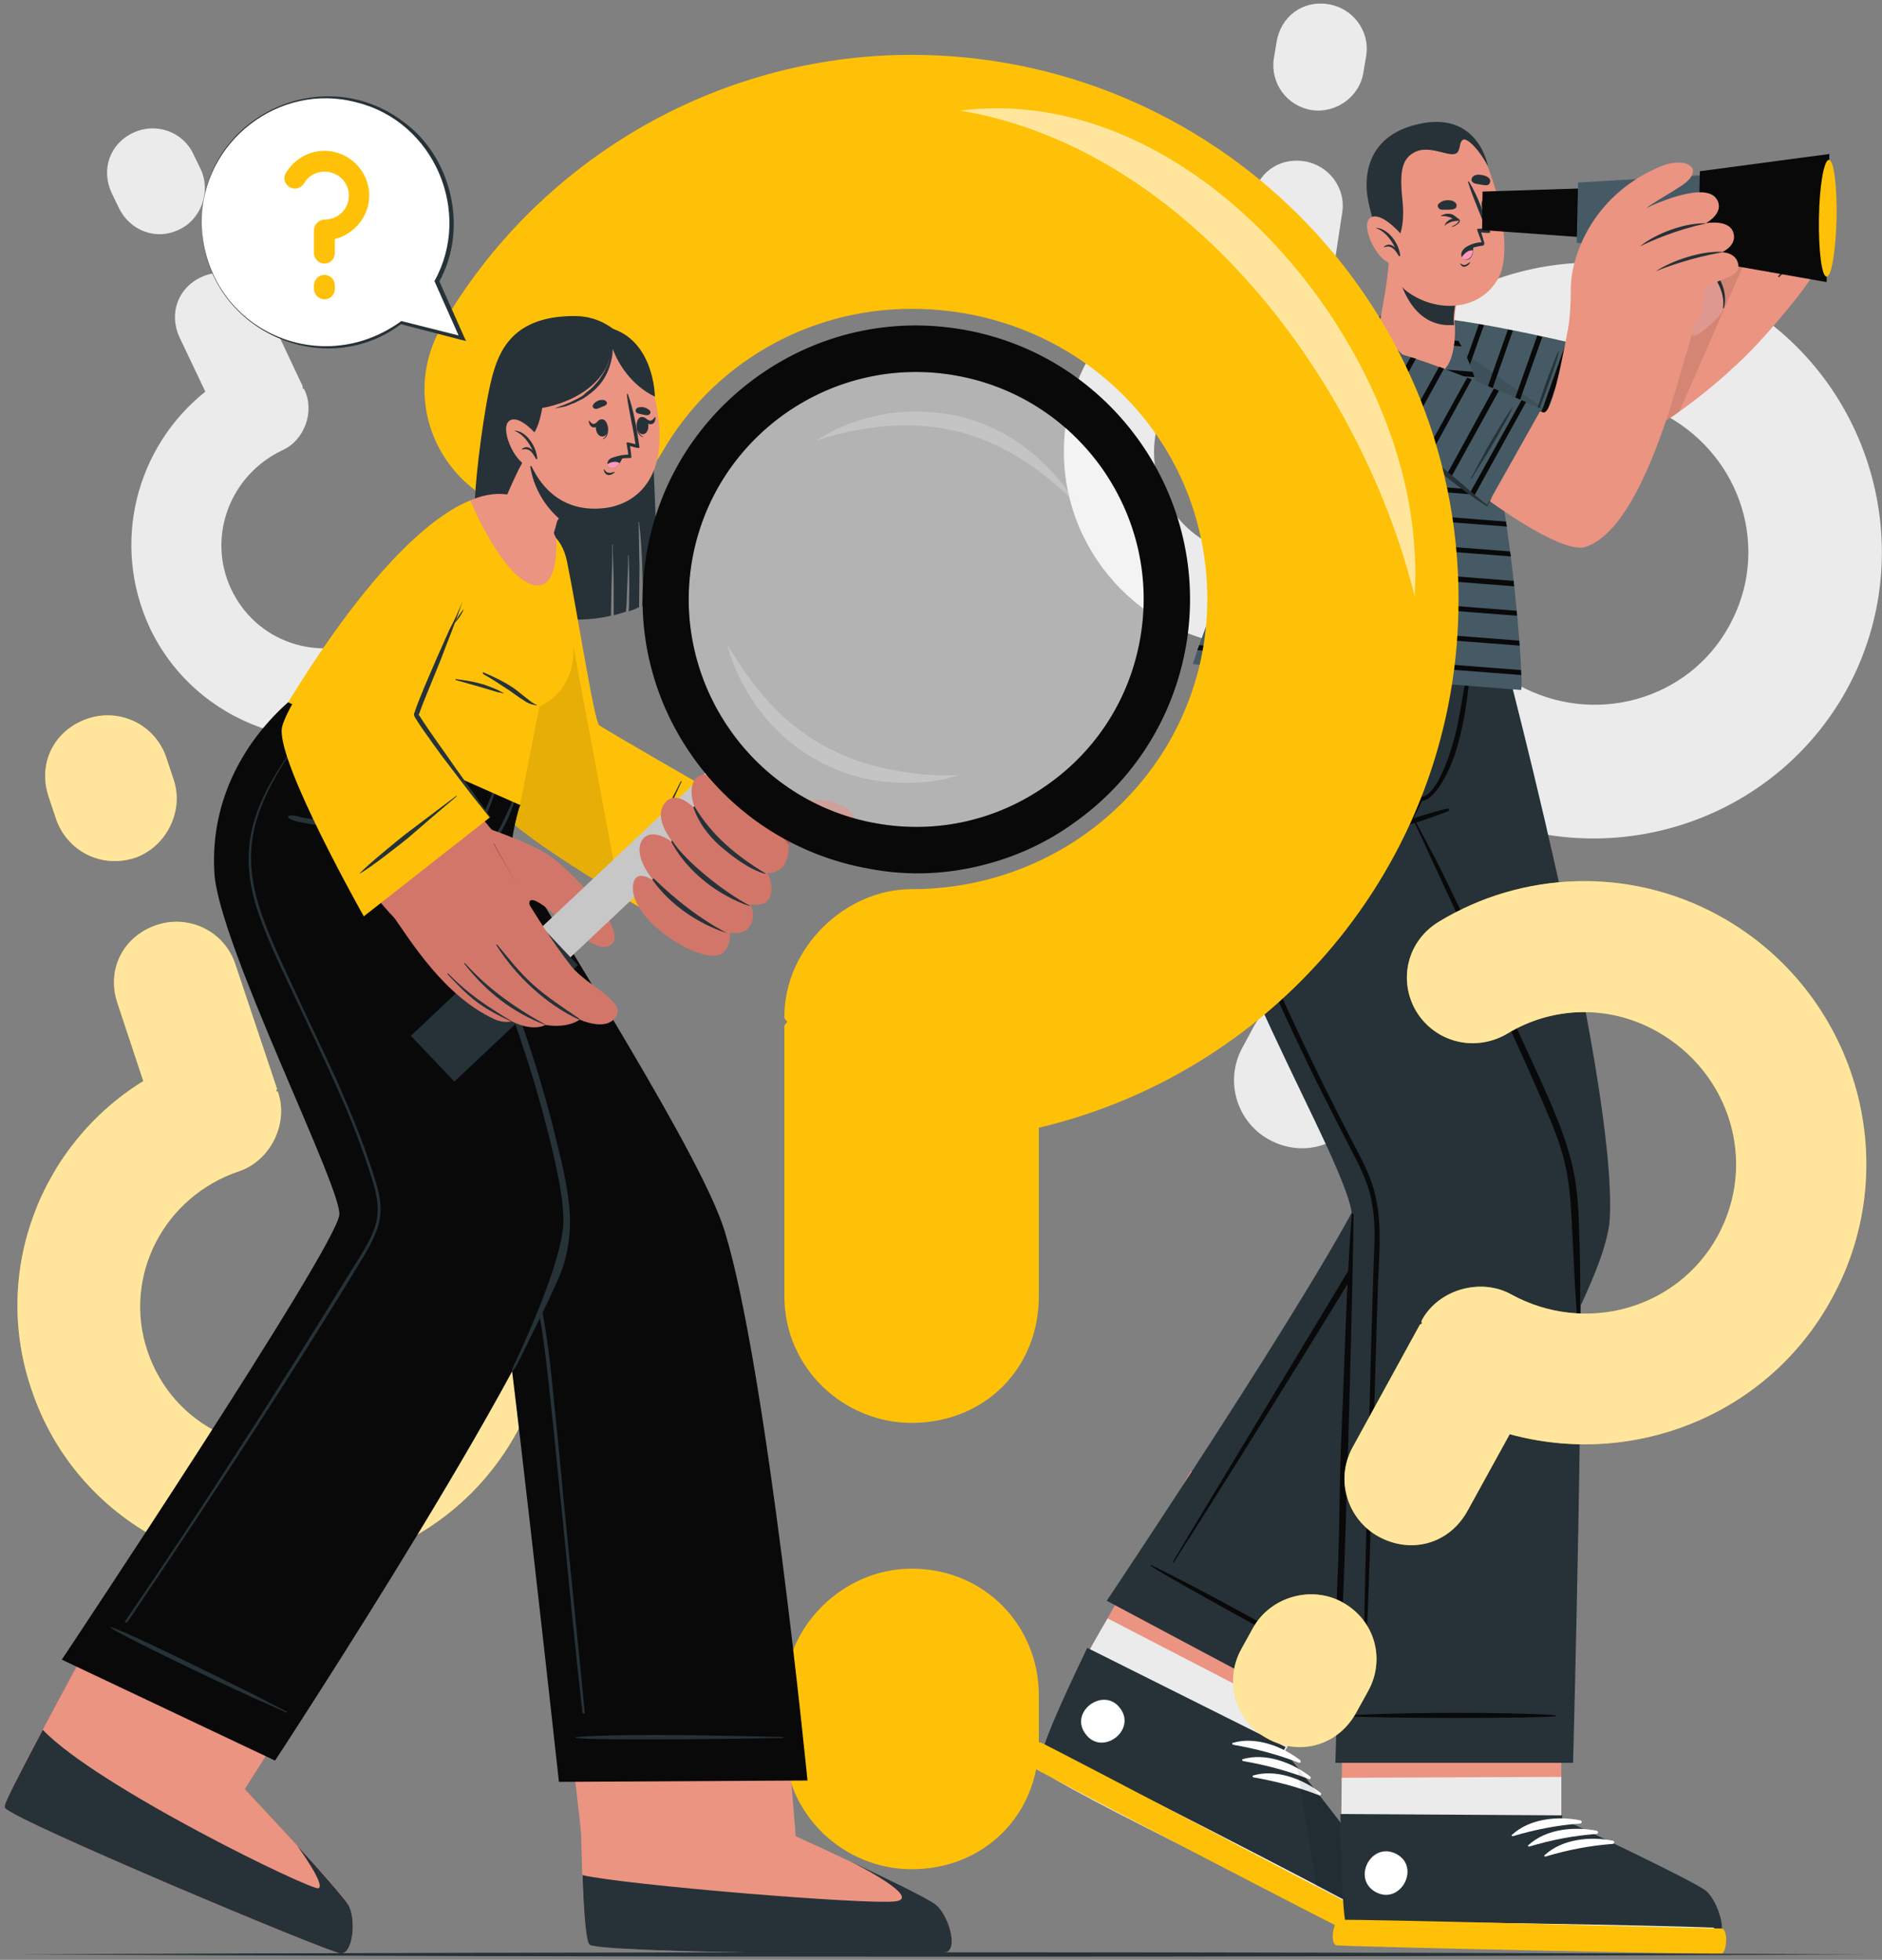 <?xml version="1.0" encoding="UTF-8"?>
<svg xmlns="http://www.w3.org/2000/svg" width="289" height="301" viewBox="0 0 289 301" fill="none">
  <rect x="0" y="0" width="289" height="301" fill="#808080" stroke="none"/>
  <g clip-path="url(#clip0_1048_43777)">
    <path d="M232.874 127.175L226.269 139.203C223.419 144.348 217.439 146.086 212.225 143.305C207.428 140.663 205.342 134.475 208.123 129.261L218.691 110.072C218.76 109.863 218.969 110.003 219.108 109.794C219.039 109.516 219.039 109.516 219.108 109.307C221.75 104.51 228.355 102.563 233.152 105.205C244.763 111.602 259.293 107.569 265.551 96.097C271.947 84.487 267.497 70.234 255.887 63.838C248.309 59.666 239.409 60.084 232.596 64.255C227.59 67.245 221.194 65.715 218.204 60.709C215.354 55.773 216.814 49.655 221.889 46.596C234.821 38.809 251.646 37.975 265.898 45.761C287.312 57.511 295.307 84.556 283.558 105.97C273.477 124.186 252.271 132.529 232.874 127.175ZM210.696 167.569L208.888 170.906C206.037 176.051 200.058 177.859 194.844 175.008C190.047 172.366 187.961 166.179 190.742 160.964L192.55 157.627C195.261 152.621 201.796 150.883 206.594 153.525C211.738 156.445 213.407 162.633 210.696 167.569Z" fill="#EBEBEB"></path>
    <path d="M190.95 39.783L192.341 30.605C192.967 26.642 196.373 24.14 200.267 24.765C203.952 25.321 206.733 28.798 206.107 32.691L203.882 47.291C203.882 47.43 203.743 47.43 203.674 47.569C203.813 47.708 203.813 47.708 203.743 47.847C203.187 51.532 199.433 54.244 195.817 53.688C186.918 52.367 178.714 58.276 177.393 67.036C176.072 75.866 182.19 83.861 191.02 85.252C196.791 86.156 202.353 83.792 205.69 79.551C208.193 76.492 212.573 76.005 215.632 78.438C218.552 80.872 219.108 85.182 216.605 88.241C210.209 96.167 199.78 100.686 188.934 99.018C172.596 96.515 161.263 81.289 163.697 64.951C165.922 51.115 177.393 40.895 190.95 39.783ZM195.609 8.983L196.026 6.48C196.652 2.517 200.058 0.014 203.952 0.64C207.636 1.196 210.417 4.672 209.792 8.566L209.375 11.069C208.818 14.893 205.064 17.465 201.449 16.909C197.555 16.283 195.052 12.737 195.609 8.983Z" fill="#EBEBEB"></path>
    <path d="M31.53 60.153L27.567 51.81C25.898 48.194 27.289 44.231 30.904 42.563C34.241 40.964 38.482 42.285 40.151 45.9L46.478 59.318C46.547 59.457 46.408 59.527 46.478 59.666C46.686 59.736 46.686 59.736 46.756 59.875C48.355 63.212 46.756 67.592 43.419 69.121C35.284 72.945 31.738 82.47 35.493 90.466C39.317 98.6 48.842 101.798 56.976 97.974C62.26 95.471 65.528 90.466 66.014 85.112C66.362 81.149 69.769 78.299 73.662 78.716C77.486 79.133 80.267 82.401 79.919 86.294C79.015 96.445 72.828 105.97 62.886 110.628C47.938 117.65 30 111.254 22.978 96.375C16.999 83.444 20.892 68.635 31.53 60.153ZM18.251 31.926L17.138 29.631C15.47 26.016 16.86 22.053 20.475 20.384C23.813 18.785 28.054 20.106 29.722 23.722L30.835 26.016C32.434 29.492 30.835 33.733 27.497 35.263C23.952 37.001 19.919 35.402 18.251 31.926Z" fill="#EBEBEB"></path>
    <path d="M182.886 225.899L166.13 255.517C163.419 261.496 161.194 266.78 160.29 269.631C160.29 269.631 160.29 269.631 160.29 269.7C159.942 270.743 159.803 271.508 159.873 271.716V271.786C161.124 273.802 208.193 296.676 210.139 296.954C212.086 297.232 212.92 291.74 211.808 289.445C210.696 287.081 196.582 270.256 196.582 270.256L213.059 240.5L182.886 225.899Z" fill="#EB9481"></path>
    <path d="M209.375 296.745C207.497 296.467 161.124 273.802 159.873 271.786V271.716C159.734 271.438 159.942 270.743 160.29 269.7C160.29 269.7 160.29 269.7 160.29 269.63C161.194 266.78 163.488 261.496 166.13 255.517C166.13 255.517 168.981 250.372 170.093 248.564L200.058 264.068L196.582 270.256C196.582 270.256 209.931 286.942 211.043 289.236C212.156 291.6 211.252 297.023 209.375 296.745Z" fill="#EBEBEB"></path>
    <path d="M210.209 296.119C208.262 295.841 161.333 271.646 160.151 269.561C159.664 268.796 162.793 261.774 166.825 253.361C166.895 253.292 166.895 253.153 166.964 253.083L197.416 268.309L197.138 268.796C197.138 268.796 210.974 286.108 212.016 288.472C213.129 290.974 212.156 296.467 210.209 296.119Z" fill="#263238"></path>
    <path d="M210.626 294.034C202.839 289.793 170.927 273.246 162.862 269.631C162.793 269.631 162.793 269.631 162.862 269.7C170.51 274.08 202.561 290.349 210.556 294.173C210.765 294.242 210.835 294.103 210.626 294.034Z" fill="white"></path>
    <path d="M199.641 270.326C196.86 268.171 192.758 266.641 189.282 267.684C189.143 267.753 189.212 267.892 189.351 267.962C192.897 268.588 196.095 269.422 199.502 270.743C199.641 270.812 199.85 270.465 199.641 270.326Z" fill="white"></path>
    <path d="M201.171 272.829C198.39 270.673 194.288 269.144 190.811 270.187C190.672 270.256 190.742 270.395 190.881 270.465C194.427 271.09 197.625 271.925 201.032 273.246C201.24 273.315 201.379 272.968 201.171 272.829Z" fill="white"></path>
    <path d="M202.77 275.332C199.989 273.177 195.887 271.647 192.41 272.69C192.271 272.759 192.341 272.898 192.48 272.968C196.026 273.594 199.224 274.428 202.631 275.749C202.77 275.819 202.978 275.471 202.77 275.332Z" fill="white"></path>
    <path d="M172.04 262.4C169.537 258.924 164.114 262.887 166.686 266.293C169.189 269.77 174.543 265.807 172.04 262.4Z" fill="white"></path>
    <path opacity="0.1" d="M199.224 271.507L202.631 292.574C206.872 294.659 209.792 296.05 210.278 296.119C212.225 296.397 213.198 290.974 212.086 288.541C211.252 286.803 203.117 276.374 199.224 271.507Z" fill="#090909"></path>
    <path d="M211.808 294.798C212.503 295.563 210.835 298.274 210.139 298.205C209.444 298.135 158.343 271.507 157.579 270.881C156.814 270.256 158.76 267.266 159.803 267.614C160.916 268.031 211.808 294.798 211.808 294.798Z" fill="#FFC107"></path>
    <path d="M169.954 245.853L203.743 263.86C203.743 263.86 246.362 203.164 247.196 187.174C248.378 165.134 229.537 95.192 229.537 95.192L199.502 94.984C199.502 94.984 211.669 166.942 210.696 179.178C210.209 185.644 169.954 245.853 169.954 245.853Z" fill="#263238"></path>
    <path d="M206.663 256.837C204.925 255.586 188.934 246.339 176.767 240.36C176.698 240.29 176.628 240.429 176.698 240.499C180.383 242.932 204.299 256.003 206.594 256.976C206.663 257.046 206.733 256.907 206.663 256.837Z" fill="#090909"></path>
    <path d="M214.937 163.813C213.546 153.315 212.016 142.747 210.278 132.319C208.54 121.82 206.663 111.253 204.438 100.824C204.16 99.572 203.882 98.251 203.604 97C203.534 96.791 203.256 96.861 203.326 97.069C205.203 107.429 207.08 117.788 208.749 128.147C210.417 138.506 212.016 148.935 213.477 159.364C213.824 161.936 214.172 164.509 214.519 167.081C214.867 169.723 215.284 172.434 215.284 175.146C215.284 177.718 214.937 180.221 213.963 182.655C213.059 185.018 211.808 187.243 210.487 189.399C205.064 198.576 180.73 238.692 180.105 239.874C180.035 239.943 180.174 240.013 180.244 239.943C186.084 230.905 204.16 201.983 209.653 192.666C212.156 188.425 215.006 184.184 215.771 179.248C216.675 174.242 215.632 168.889 214.937 163.813Z" fill="#090909"></path>
    <path d="M206.315 245.854C206.315 245.854 205.968 280.06 205.968 280.129C206.176 286.665 206.455 292.435 206.872 295.355C206.872 295.355 206.872 295.355 206.872 295.425C207.011 296.537 207.219 297.233 207.428 297.441C207.428 297.441 207.428 297.441 207.497 297.511C209.514 298.762 261.866 298.832 263.674 298.275C265.481 297.65 263.882 292.435 261.866 290.767C259.85 289.168 239.757 280.129 239.757 280.129V245.923L206.315 245.854Z" fill="#EB9481"></path>
    <path d="M206.037 273.038L205.968 280.06C206.176 286.596 206.455 292.366 206.872 295.286C206.872 295.286 206.872 295.286 206.872 295.356C207.08 296.468 207.289 297.163 207.428 297.372C207.428 297.372 207.428 297.372 207.497 297.441C209.514 298.693 261.866 298.762 263.674 298.206C265.481 297.58 263.882 292.366 261.866 290.697C259.85 289.098 239.757 280.06 239.757 280.06V272.899L206.037 273.038Z" fill="#EBEBEB"></path>
    <path d="M263.604 298.067C261.727 298.623 208.957 297.719 207.011 296.398C206.246 295.912 205.968 288.194 205.829 278.878C205.829 278.808 205.829 278.669 205.829 278.6L239.896 278.808V279.365C239.896 279.365 259.919 288.751 262.005 290.419C263.952 292.157 265.481 297.511 263.604 298.067Z" fill="#263238"></path>
    <path d="M263.048 296.05C254.149 295.702 218.274 295.007 209.444 295.285C209.375 295.285 209.375 295.355 209.444 295.355C218.274 295.911 254.149 296.328 263.048 296.189C263.256 296.189 263.256 296.05 263.048 296.05Z" fill="white"></path>
    <path d="M242.677 279.573C239.201 278.877 234.89 279.295 232.179 281.798C232.04 281.867 232.179 282.006 232.318 282.006C235.794 280.963 239.062 280.338 242.677 280.059C242.955 279.99 242.955 279.642 242.677 279.573Z" fill="white"></path>
    <path d="M245.18 281.172C241.704 280.477 237.393 280.894 234.682 283.397C234.543 283.466 234.682 283.605 234.821 283.605C238.297 282.562 241.565 281.937 245.18 281.659C245.458 281.589 245.458 281.241 245.18 281.172Z" fill="white"></path>
    <path d="M247.683 282.701C244.207 282.006 239.896 282.423 237.185 284.926C237.046 284.996 237.185 285.135 237.324 285.135C240.8 284.092 244.068 283.466 247.683 283.188C247.961 283.119 247.961 282.771 247.683 282.701Z" fill="white"></path>
    <path d="M264.438 296.19C265.412 296.537 265.134 299.735 264.438 300.014C263.743 300.222 206.176 298.971 205.203 298.762C204.23 298.554 204.647 295.008 205.759 294.869C206.941 294.66 264.438 296.19 264.438 296.19Z" fill="#FFC107"></path>
    <path d="M214.38 284.718C210.556 282.771 207.497 288.611 211.321 290.627C215.145 292.574 218.204 286.665 214.38 284.718Z" fill="white"></path>
    <path d="M229.189 95.123C228.981 95.748 218.204 125.297 217.161 125.783C215.979 126.339 241.008 168.263 242.468 187.73C243.442 200.175 241.565 270.743 241.565 270.743H205.064C205.064 270.743 206.802 207.336 207.636 187.243C207.984 179.456 182.538 140.662 182.26 116.536C182.19 108.889 187.613 94.984 187.613 94.984L229.189 95.123Z" fill="#263238"></path>
    <path d="M207.845 186.688C207.845 186.34 207.567 186.27 207.567 186.618C206.733 197.464 206.524 208.31 206.037 219.225C205.551 230.071 205.829 232.713 205.342 243.559C205.064 249.677 205.342 255.865 205.203 262.053C205.203 262.122 205.342 262.192 205.342 262.053C206.455 251.137 207.845 192.875 207.845 186.688Z" fill="#090909"></path>
    <path d="M242.468 188.217C242.399 185.505 242.19 182.863 241.704 180.221C241.217 177.649 240.383 175.146 239.479 172.713C237.463 167.637 235.099 162.701 232.804 157.695C230.51 152.69 228.146 147.614 225.713 142.678C224.322 139.897 223.001 137.116 221.611 134.266C220.22 131.415 218.691 128.704 217.231 125.853C217.161 125.714 217.022 125.853 217.022 125.923C219.386 130.928 221.681 136.004 224.044 141.009C226.408 146.015 228.703 151.091 230.997 156.096C233.291 161.033 235.516 166.038 237.671 171.044C238.714 173.478 239.618 175.911 240.244 178.414C240.869 180.986 241.147 183.698 241.287 186.34C241.634 192.597 241.843 198.854 242.399 205.042C242.399 205.111 242.538 205.111 242.538 205.042C242.747 199.48 242.677 193.848 242.468 188.217Z" fill="#090909"></path>
    <path d="M238.923 263.443C236.767 263.165 220.638 262.748 207.08 263.443C207.011 263.443 207.011 263.582 207.08 263.582C211.46 263.93 236.42 263.93 238.923 263.582C238.992 263.582 238.992 263.443 238.923 263.443Z" fill="#090909"></path>
    <path d="M222.237 124.185C218.343 125.089 214.519 126.549 210.835 128.148C210.696 128.217 210.765 128.426 210.904 128.356C214.728 127.175 218.621 126.062 222.376 124.602C222.654 124.533 222.515 124.115 222.237 124.185Z" fill="#090909"></path>
    <path d="M225.921 99.156C225.921 99.017 225.713 98.948 225.713 99.087C225.296 103.467 224.601 107.221 223.836 111.253C223.488 113.131 220.846 123.42 217.648 122.308C217.092 122.099 216.883 121.543 216.883 120.709C216.883 119.735 217.37 118.553 217.648 117.58C218.204 115.425 218.76 113.27 219.178 111.045C219.942 106.943 220.359 102.841 220.29 98.669C220.29 98.53 220.081 98.53 220.081 98.669C219.525 104.37 218.76 110.071 217.3 115.633C216.605 118.275 214.798 122.238 217.648 123.003C220.499 123.698 223.071 117.093 223.627 115.216C225.157 110.071 225.782 104.44 225.921 99.156Z" fill="#090909"></path>
    <path d="M217.718 122.656C217.37 123.351 217.022 124.046 216.744 124.741C216.536 125.298 216.258 125.923 216.258 126.48C216.258 126.619 216.397 126.619 216.466 126.549C216.883 126.132 217.161 125.437 217.439 124.88C217.787 124.255 218.065 123.629 218.413 122.934C218.552 122.517 217.926 122.239 217.718 122.656Z" fill="#090909"></path>
    <path d="M211.599 197.464C211.808 192.25 212.364 186.827 210.696 181.821C209.861 179.318 208.54 177.024 207.358 174.729C206.107 172.296 204.855 169.863 203.604 167.36C198.737 157.487 194.149 147.476 190.047 137.325C188.1 132.389 186.292 127.383 185.597 122.099C184.832 116.606 185.388 110.975 186.64 105.552C186.918 104.231 187.266 102.841 187.613 101.52C187.613 101.45 187.474 101.381 187.474 101.45C185.806 106.595 184.693 111.879 184.624 117.302C184.554 122.516 185.667 127.522 187.405 132.458C189.143 137.533 191.368 142.539 193.523 147.476C195.748 152.551 198.042 157.626 200.475 162.632C202.839 167.638 205.412 172.505 207.915 177.441C209.166 179.805 210.278 182.238 210.696 184.88C211.182 187.591 211.113 190.303 210.974 193.084C210.557 204.556 209.583 242.794 209.375 254.266C209.375 255.726 209.305 257.186 209.305 258.646C209.305 258.785 209.514 258.785 209.514 258.646C210.278 247.035 211.182 208.866 211.599 197.464Z" fill="#090909"></path>
    <path d="M203.395 102.562C203.395 102.493 203.256 102.493 203.256 102.562C202.839 105.691 202.561 109.028 201.032 111.879C199.641 114.521 197.208 116.189 194.496 117.371C192.967 118.067 191.368 118.623 189.769 119.109C189.629 119.179 189.699 119.318 189.838 119.318C192.828 118.692 195.956 117.997 198.529 116.259C201.31 114.451 202.77 111.531 203.256 108.263C203.534 106.386 203.534 104.509 203.395 102.562Z" fill="#090909"></path>
    <path d="M216.188 54.729C221.68 59.318 238.714 69.538 246.64 68.982C252.063 68.634 266.315 57.302 269.096 53.269C270.209 51.67 258.668 40.129 256.791 41.172C254.774 42.284 245.597 53.408 243.998 53.687C242.468 54.034 227.938 50.349 219.734 49.306C214.937 48.681 213.685 52.644 216.188 54.729Z" fill="#EB9481"></path>
    <path d="M265.898 56.606C268.888 54.451 277.022 44.787 278.204 42.493C279.386 40.198 282.306 33.454 280.638 32.342C278.969 31.23 277.996 33.176 277.996 33.176C277.996 33.176 278.9 29.839 277.022 29.213C275.493 28.657 273.963 31.299 273.963 31.299C273.963 31.299 274.728 27.614 272.781 27.197C271.043 26.849 270 30.048 270 30.048C270 30.048 270.348 26.849 268.61 26.849C266.455 26.78 265.829 32.272 264.369 34.706C264.021 35.262 252.411 45.343 252.411 45.343L265.898 56.606Z" fill="#EB9481"></path>
    <path d="M269.931 29.909C269.027 33.941 268.54 35.61 266.107 38.738C266.037 38.808 266.107 38.877 266.176 38.808C268.888 35.957 269.583 34.08 270.139 29.909C270.139 29.7 270 29.7 269.931 29.909Z" fill="#263238"></path>
    <path d="M273.894 31.299C273.059 35.471 272.017 37.209 269.653 40.615C269.653 40.685 269.722 40.755 269.722 40.685C272.364 37.487 273.755 35.54 274.033 31.299C274.102 31.09 273.963 31.09 273.894 31.299Z" fill="#263238"></path>
    <path d="M277.857 33.385C276.744 37.348 275.771 39.364 273.059 42.423C272.99 42.493 273.059 42.562 273.198 42.562C276.327 39.712 277.509 37.139 277.996 33.454C278.065 33.176 277.926 33.107 277.857 33.385Z" fill="#263238"></path>
    <path d="M252.48 45.344C252.48 45.344 254.844 41.172 255.887 39.086C256.93 37.07 259.015 30.882 260.893 30.465C263.048 30.048 262.978 35.958 261.171 39.643C261.171 39.643 266.037 44.231 264.508 47.777C264.16 48.542 261.032 51.601 260.058 51.601L252.48 45.344Z" fill="#F7A9A0"></path>
    <path d="M261.171 40.129C263.117 41.867 264.995 44.718 264.577 47.29C264.577 47.36 264.647 47.36 264.716 47.29C265.551 44.579 263.465 41.172 261.588 39.782C261.171 39.573 260.614 39.643 261.171 40.129Z" fill="#263238"></path>
    <path opacity="0.1" d="M273.546 27.545L264.925 47.081L262.144 53.478L257.833 63.281C253.523 66.34 249.143 68.912 246.64 69.051C238.645 69.608 221.611 59.387 216.188 54.799C213.685 52.713 214.937 48.75 219.873 49.376C228.007 50.419 242.538 54.103 244.137 53.756C245.11 53.547 249.212 48.959 252.55 45.413L252.48 45.343C252.48 45.343 254.844 41.172 255.887 39.086C256.93 37.07 259.015 30.882 260.893 30.465C262.561 30.117 262.909 33.524 262.144 36.722C263.395 35.61 264.299 34.776 264.369 34.636C265.829 32.203 266.455 26.78 268.61 26.78C270.417 26.78 270 29.978 270 29.978C270 29.978 270.974 26.711 272.781 27.128C273.129 27.267 273.338 27.406 273.546 27.545Z" fill="#090909"></path>
    <path d="M238.297 69.469L243.859 53.269C243.859 53.269 227.66 49.306 219.525 48.75C212.712 48.264 210.904 52.991 218.065 57.928C224.879 62.586 238.297 69.469 238.297 69.469Z" fill="#455A64"></path>
    <path d="M218.691 48.75L215.979 56.398C215.771 56.189 215.562 55.981 215.354 55.772L217.857 48.82C218.135 48.75 218.413 48.75 218.691 48.75ZM222.515 49.098L219.108 58.692C219.317 58.831 219.525 58.97 219.803 59.109L223.349 49.167C223.071 49.167 222.793 49.098 222.515 49.098ZM227.103 49.793L223.071 61.126C223.28 61.265 223.558 61.404 223.766 61.543L227.868 49.932C227.59 49.863 227.382 49.863 227.103 49.793ZM231.553 50.627L227.034 63.42C227.242 63.559 227.521 63.698 227.729 63.837L232.318 50.767C232.109 50.697 231.831 50.697 231.553 50.627ZM236.072 51.531L231.066 65.645C231.344 65.784 231.553 65.923 231.762 66.062L236.837 51.74C236.559 51.67 236.281 51.601 236.072 51.531ZM240.522 52.505L235.099 67.8C235.377 67.939 235.585 68.078 235.794 68.148L241.287 52.644C241.008 52.644 240.73 52.574 240.522 52.505Z" fill="#090909"></path>
    <path d="M239.409 53.756C238.923 54.66 238.575 55.703 238.227 56.607C237.81 57.58 237.463 58.623 237.115 59.596C236.767 60.57 235.446 64.672 235.168 65.715C235.168 65.784 235.238 65.784 235.238 65.715C235.655 64.741 237.185 60.778 237.532 59.735C237.88 58.762 238.227 57.789 238.575 56.746C238.853 55.842 239.27 54.799 239.409 53.756Z" fill="#263238"></path>
    <path opacity="0.1" d="M239.896 64.741L238.297 69.538C238.297 69.538 224.879 62.655 218.065 57.997C211.738 53.687 212.434 49.515 217.3 48.889L239.896 64.741Z" fill="#090909"></path>
    <path d="M233.569 105.969L183.164 102.006C183.372 101.033 198.042 58.553 210.139 49.445C214.311 46.317 221.541 49.445 222.376 50.28C230.788 58.414 234.265 105.482 233.569 105.969Z" fill="#455A64"></path>
    <path d="M224.461 53.2L207.497 51.879C207.706 51.601 207.984 51.392 208.193 51.114L223.975 52.365C224.114 52.644 224.253 52.922 224.461 53.2ZM226.13 57.093L204.647 55.425C204.438 55.703 204.299 55.911 204.091 56.189L226.408 57.927C226.339 57.58 226.2 57.302 226.13 57.093ZM227.59 61.682L201.796 59.666C201.657 59.944 201.449 60.152 201.31 60.43L227.799 62.447C227.729 62.238 227.66 61.96 227.59 61.682ZM228.772 66.34L199.293 64.046C199.154 64.324 199.015 64.532 198.876 64.81L228.911 67.105C228.911 66.827 228.842 66.549 228.772 66.34ZM229.745 70.929L197.069 68.426C196.93 68.704 196.791 68.912 196.652 69.19L229.884 71.763C229.815 71.485 229.745 71.207 229.745 70.929ZM230.51 75.517L194.844 72.736C194.705 73.014 194.566 73.223 194.496 73.501L230.649 76.282C230.649 76.073 230.58 75.795 230.51 75.517ZM231.275 80.106L192.897 77.116C192.758 77.394 192.689 77.603 192.55 77.881L231.414 80.871C231.344 80.593 231.275 80.384 231.275 80.106ZM231.901 84.695L191.02 81.496C190.881 81.774 190.811 81.983 190.672 82.261L232.04 85.459C231.97 85.181 231.901 84.973 231.901 84.695ZM232.457 89.214L189.212 85.876C189.073 86.154 189.004 86.363 188.865 86.641L232.526 90.048C232.457 89.77 232.457 89.492 232.457 89.214ZM232.874 93.802L187.335 90.257C187.266 90.535 187.127 90.743 187.057 91.021L232.944 94.567C232.944 94.358 232.944 94.08 232.874 93.802ZM233.291 98.391L185.736 94.706C185.667 94.984 185.528 95.262 185.458 95.471L233.361 99.156C233.361 98.878 233.291 98.669 233.291 98.391ZM233.569 102.91L184.137 99.086C184.068 99.364 183.928 99.642 183.859 99.851L233.639 103.675C233.569 103.466 233.569 103.188 233.569 102.91Z" fill="#090909"></path>
    <path d="M220.777 57.232C218.065 57.719 213.616 53.339 211.947 49.932C211.808 49.723 212.295 47.29 212.781 44.37C213.059 42.562 213.268 40.616 213.407 38.739C213.407 38.391 224.809 42.145 224.809 42.145C224.809 42.145 223.488 45.969 223.349 49.167C223.349 49.445 223.349 49.654 223.419 49.932C223.419 50.002 223.419 50.002 223.419 50.071C223.488 51.392 223.419 56.745 220.777 57.232Z" fill="#EB9481"></path>
    <path d="M214.033 38.738C214.38 41.867 215.979 49.514 222.098 49.931C222.515 49.931 222.932 49.931 223.28 49.931C223.28 49.862 223.28 49.862 223.28 49.792C223.28 49.584 223.21 49.306 223.21 49.028C223.349 45.83 224.67 42.006 224.67 42.006C224.67 42.006 216.536 39.364 214.033 38.738Z" fill="#263238"></path>
    <path d="M210.556 26.433C209.653 30.604 212.781 42.215 215.91 44.648C220.429 48.125 227.382 47.916 230.163 42.563C232.874 37.418 228.563 22.331 225.087 20.245C220.012 17.047 211.877 20.245 210.556 26.433Z" fill="#EB9481"></path>
    <path d="M212.364 38.599C214.728 38.113 215.84 35.262 215.354 30.674C214.867 26.085 215.354 24.277 217.37 23.304C219.456 22.331 222.167 23.93 223.349 23.652C224.461 23.443 223.905 21.566 224.809 21.427C225.296 21.357 226.825 22.47 228.494 25.529C228.494 25.529 227.034 16.908 217.787 19.063C209.166 21.01 209.653 28.171 210 30.256C210.557 33.663 212.364 38.599 212.364 38.599Z" fill="#263238"></path>
    <path d="M215.076 35.888C215.076 35.888 212.017 32.343 210.417 33.455C208.818 34.567 211.391 39.921 213.477 40.407C215.562 40.964 216.118 39.017 216.118 39.017L215.076 35.888Z" fill="#EB9481"></path>
    <path d="M211.182 34.984C212.642 35.471 213.546 36.722 214.241 38.044C213.755 37.557 213.129 37.348 212.503 37.904C212.503 37.904 212.503 37.974 212.573 37.974C213.129 37.765 213.546 37.835 214.033 38.252C214.311 38.53 214.589 38.947 214.798 39.295C214.867 39.434 215.076 39.295 215.006 39.156C214.798 37.348 213.129 34.984 211.182 34.984Z" fill="#263238"></path>
    <path d="M227.521 31.439C227.521 31.439 227.59 31.439 227.59 31.508C227.799 32.273 228.146 33.177 228.911 33.246V33.316C228.007 33.386 227.521 32.204 227.521 31.439Z" fill="#263238"></path>
    <path d="M228.007 30.466C229.259 30.049 230.023 32.551 228.842 32.969C227.729 33.316 226.964 30.813 228.007 30.466Z" fill="#263238"></path>
    <path d="M221.333 32.204C221.68 32.204 222.028 32.204 222.376 32.204C222.793 32.204 223.14 32.204 223.488 31.995C223.697 31.856 223.697 31.508 223.627 31.3C223.349 30.883 222.862 30.744 222.376 30.744C221.82 30.744 221.402 30.883 220.985 31.23C220.568 31.508 220.846 32.134 221.333 32.204Z" fill="#263238"></path>
    <path d="M228.216 28.449C227.868 28.449 227.521 28.38 227.173 28.31C226.756 28.241 226.408 28.241 226.13 27.963C225.922 27.824 225.922 27.476 226.061 27.267C226.339 26.85 226.895 26.781 227.382 26.85C227.938 26.92 228.355 27.059 228.702 27.406C229.05 27.824 228.703 28.519 228.216 28.449Z" fill="#263238"></path>
    <path d="M224.183 40.408C224.392 40.547 224.67 40.755 224.948 40.686C225.226 40.616 225.504 40.408 225.713 40.269H225.782C225.643 40.616 225.296 40.894 224.879 40.964C224.601 41.033 224.322 40.755 224.183 40.408Z" fill="#263238"></path>
    <path d="M221.194 33.177C221.402 33.038 221.611 32.968 221.82 32.899C222.028 32.829 222.237 32.829 222.515 32.829C222.723 32.829 223.001 32.899 223.21 33.038C223.419 33.177 223.627 33.316 223.836 33.525L224.114 33.872L223.627 33.942C223.349 33.942 223.001 34.011 222.654 34.15C222.376 34.289 222.028 34.428 221.82 34.706C221.889 34.359 222.167 34.011 222.515 33.803C222.862 33.594 223.21 33.525 223.558 33.455L223.419 33.872C223.141 33.594 222.793 33.386 222.445 33.316C222.028 33.177 221.611 33.177 221.194 33.177Z" fill="#263238"></path>
    <path d="M222.862 34.846C223.14 34.637 223.488 34.568 223.766 34.289C223.836 34.22 224.044 33.942 224.044 33.872C223.975 33.733 223.836 33.525 223.766 33.386C223.905 33.525 224.044 33.664 224.183 33.803C224.183 34.011 224.114 34.22 223.905 34.359C223.558 34.637 223.21 34.846 222.862 34.846Z" fill="#263238"></path>
    <path d="M224.74 38.739C225.643 38.044 226.964 37.835 227.799 37.696C227.868 37.627 227.938 37.487 227.938 37.349L227.451 35.68C227.729 35.749 228.981 35.889 228.842 35.61C227.938 33.108 227.034 30.257 225.574 27.893C225.504 27.824 225.435 27.893 225.435 27.963C226.2 30.465 227.312 32.76 228.146 35.193C227.729 35.124 227.103 35.054 226.825 35.193C226.756 35.263 227.451 36.931 227.521 37.209C227.521 37.209 225.782 37.209 224.74 38.322C224.392 38.739 224.322 39.087 224.74 38.739Z" fill="#263238"></path>
    <path d="M226.2 37.557C226.2 37.557 226.408 39.156 225.713 39.712C224.879 40.338 223.905 39.434 224.67 38.391C225.087 37.766 226.2 37.557 226.2 37.557Z" fill="#263238"></path>
    <path d="M226.2 38.461C226.13 38.878 225.991 39.434 225.643 39.643C225.226 39.99 224.74 39.921 224.461 39.573C224.461 39.573 224.461 39.573 224.461 39.504C225.157 38.53 225.782 38.391 226.2 38.461Z" fill="#FF99BA"></path>
    <path d="M253.592 37.209L227.59 35.332L227.66 29.422L253.731 28.588L253.592 37.209Z" fill="#090909"></path>
    <path d="M268.123 39.92L242.121 37.278L242.329 28.031L268.401 26.502L268.123 39.92Z" fill="#455A64"></path>
    <path d="M280.499 43.327L260.754 39.851L261.032 26.294L280.916 23.652L280.499 43.327Z" fill="#090909"></path>
    <path d="M282.028 33.524C281.889 38.46 281.263 42.493 280.499 42.493C279.734 42.493 279.247 38.46 279.317 33.524C279.386 28.588 280.081 24.555 280.846 24.555C281.611 24.555 282.098 28.588 282.028 33.524Z" fill="#FFC107"></path>
    <path d="M209.514 59.666C217.231 69.26 238.367 85.598 243.442 83.999C252.828 81.01 258.459 55.216 260.058 50.28C260.754 48.194 242.26 45.204 241.495 47.429C240.8 49.376 238.853 63.003 237.115 63.35C236.42 63.489 226.547 58.484 215.145 54.938C206.455 52.157 207.219 56.815 209.514 59.666Z" fill="#EB9481"></path>
    <path d="M240.591 51.599C240.591 51.599 241.217 49.514 241.217 44.16C241.217 39.989 244.068 30.186 254.913 25.597C259.085 23.859 262.074 26.014 258.112 28.587C255.331 30.394 253.245 31.437 252.48 32.272C252.48 32.272 257.555 32.758 259.015 35.331C259.641 36.513 261.379 39.641 262.353 42.353C262.353 42.353 261.796 42.7 261.101 43.117C261.101 43.117 262.839 46.385 260.267 49.722L259.015 54.102L240.591 51.599Z" fill="#EB9481"></path>
    <path d="M242.329 40.546C243.72 38.877 246.709 35.332 250.186 33.316C254.01 31.091 262.074 27.753 263.674 30.674C264.855 32.759 261.935 34.289 261.935 34.289C261.935 34.289 265.551 33.594 266.176 35.749C266.802 37.696 264.438 38.738 264.438 38.738C264.438 38.738 266.663 38.738 266.941 40.685C267.219 43.049 262.422 42.701 260.614 45.413C260.197 45.969 242.329 40.546 242.329 40.546Z" fill="#EB9481"></path>
    <path d="M251.854 37.835C253.453 36.444 257.764 34.289 261.796 34.289C261.866 34.289 261.935 34.358 261.866 34.358C257.486 35.262 253.523 37 251.854 37.835Z" fill="#263238"></path>
    <path d="M254.288 41.658C255.748 40.615 260.336 38.53 264.438 38.669C264.508 38.669 264.577 38.738 264.508 38.738C259.78 39.573 255.956 40.963 254.288 41.658Z" fill="#263238"></path>
    <path d="M228.285 77.743L236.698 62.795C236.698 62.795 221.472 55.982 213.616 53.965C207.011 52.297 204.299 56.538 210.487 62.726C216.397 68.496 228.285 77.743 228.285 77.743Z" fill="#455A64"></path>
    <path d="M212.99 53.827L209.027 60.988C208.818 60.779 208.679 60.501 208.471 60.292L212.156 53.618C212.434 53.688 212.712 53.757 212.99 53.827Z" fill="#090909"></path>
    <path d="M217.439 55.078L212.295 64.394C212.086 64.186 211.877 64.047 211.669 63.838L216.605 54.87C216.883 54.939 217.161 55.009 217.439 55.078Z" fill="#090909"></path>
    <path d="M221.75 56.608L215.771 67.454C215.562 67.245 215.354 67.106 215.145 66.898L220.985 56.33C221.263 56.399 221.472 56.538 221.75 56.608Z" fill="#090909"></path>
    <path d="M225.991 58.276L219.317 70.443C219.108 70.304 218.9 70.095 218.691 69.956L225.296 57.998C225.504 58.068 225.713 58.137 225.991 58.276Z" fill="#090909"></path>
    <path d="M230.163 60.014L222.793 73.363C222.584 73.224 222.376 73.016 222.167 72.876L229.398 59.667C229.676 59.806 229.954 59.875 230.163 60.014Z" fill="#090909"></path>
    <path d="M234.334 61.752L226.339 76.214C226.13 76.075 225.922 75.866 225.713 75.727L233.639 61.474C233.917 61.544 234.125 61.683 234.334 61.752Z" fill="#090909"></path>
    <path d="M232.318 62.447C231.692 63.282 231.136 64.186 230.58 65.09C230.023 65.993 229.467 66.897 228.911 67.871C228.355 68.774 226.408 72.529 225.852 73.502C225.852 73.572 225.922 73.572 225.922 73.572C226.478 72.668 228.772 69.052 229.259 68.149C229.815 67.245 230.302 66.341 230.788 65.437C231.414 64.394 231.97 63.421 232.318 62.447Z" fill="#263238"></path>
    <path d="M212.712 64.742C216.605 67.662 220.777 71.208 224.531 74.337C225.782 75.449 227.103 76.562 228.424 77.605H228.285C228.563 77.187 228.911 76.701 229.189 76.284C228.911 76.77 228.633 77.326 228.355 77.813L228.285 77.744C222.584 74.059 217.509 69.47 212.712 64.742Z" fill="#263238"></path>
    <path d="M213.059 65.854C214.102 66.132 214.937 66.689 215.701 67.384C214.658 67.314 213.755 66.689 213.059 65.854Z" fill="#263238"></path>
    <path d="M159.525 173.2V199.064C159.525 210.188 151.182 218.531 139.989 218.531C129.63 218.531 120.452 210.188 120.452 199.064V157.627C120.452 157.21 120.869 157.21 120.869 156.862C120.452 156.445 120.452 156.445 120.452 156.097C120.452 145.738 129.63 136.561 139.989 136.561C165.087 136.561 185.388 116.677 185.388 91.995C185.388 66.897 165.087 47.43 139.989 47.43C123.65 47.43 109.328 56.19 101.75 69.33C96.188 78.925 84.23 82.053 74.705 76.491C65.597 70.929 62.329 59.388 67.961 49.863C82.283 25.182 109.398 8.426 139.989 8.426C186.153 8.426 223.975 45.831 223.975 91.995C224.044 131.416 196.582 164.44 159.525 173.2ZM159.525 260.385V267.546C159.525 278.67 151.182 287.082 139.989 287.082C129.63 287.082 120.452 278.739 120.452 267.546V260.385C120.452 249.608 129.63 240.918 139.989 240.918C151.182 240.918 159.525 249.678 159.525 260.385Z" fill="#FFC107"></path>
    <path opacity="0.6" d="M147.428 16.978C180.869 12.806 210.974 46.804 216.397 77.534C217.022 80.941 217.3 84.626 217.37 88.102C217.3 89.284 217.3 90.466 217.231 91.578C209.096 58.623 182.538 22.888 147.428 16.978Z" fill="white"></path>
    <path d="M231.831 220.268L225.365 232.017C222.584 237.093 216.744 238.761 211.669 235.98C207.011 233.408 204.925 227.359 207.706 222.284L217.996 203.512C218.065 203.304 218.274 203.443 218.343 203.234C218.274 202.956 218.274 202.956 218.343 202.747C220.916 198.02 227.382 196.212 232.04 198.785C243.442 205.042 257.555 201.079 263.743 189.885C270 178.483 265.62 164.578 254.288 158.321C246.918 154.219 238.227 154.636 231.483 158.738C226.547 161.658 220.36 160.129 217.439 155.262C214.658 150.465 216.118 144.416 221.055 141.496C233.708 133.848 250.116 133.014 264.021 140.662C284.948 152.203 292.804 178.553 281.263 199.48C271.53 217.348 250.811 225.482 231.831 220.268ZM210.07 259.758L208.262 263.026C205.481 268.101 199.572 269.769 194.566 266.988C189.908 264.416 187.822 258.367 190.603 253.292L192.41 250.024C195.122 245.158 201.449 243.489 206.107 246.061C211.182 248.842 212.781 254.891 210.07 259.758Z" fill="#FFC107"></path>
    <g opacity="0.6">
      <path d="M231.831 220.268L225.365 232.017C222.584 237.093 216.744 238.761 211.669 235.98C207.011 233.408 204.925 227.359 207.706 222.284L217.996 203.512C218.065 203.304 218.274 203.443 218.343 203.234C218.274 202.956 218.274 202.956 218.343 202.747C220.916 198.02 227.382 196.212 232.04 198.785C243.442 205.042 257.555 201.079 263.743 189.885C270 178.483 265.62 164.578 254.288 158.321C246.918 154.219 238.227 154.636 231.483 158.738C226.547 161.658 220.36 160.129 217.439 155.262C214.658 150.465 216.118 144.416 221.055 141.496C233.708 133.848 250.116 133.014 264.021 140.662C284.948 152.203 292.804 178.553 281.263 199.48C271.53 217.348 250.811 225.482 231.831 220.268ZM210.07 259.758L208.262 263.026C205.481 268.101 199.572 269.769 194.566 266.988C189.908 264.416 187.822 258.367 190.603 253.292L192.41 250.024C195.122 245.158 201.449 243.489 206.107 246.061C211.182 248.842 212.781 254.891 210.07 259.758Z" fill="white"></path>
    </g>
    <path d="M22.005 166.038L18.042 154.08C16.304 148.935 18.876 143.79 24.091 142.052C28.888 140.453 34.38 142.886 36.118 148.031L42.515 167.15C42.584 167.359 42.376 167.359 42.445 167.568C42.723 167.707 42.723 167.707 42.723 167.846C44.322 172.643 41.472 178.274 36.744 179.874C25.134 183.767 18.807 196.073 22.631 207.475C26.524 219.086 38.9 224.995 50.51 221.102C58.088 218.599 63.303 212.342 64.832 205.111C65.945 199.827 70.951 196.49 76.234 197.602C81.31 198.784 84.577 203.582 83.465 208.865C80.615 222.492 70.672 234.381 56.559 239.109C35.215 246.2 11.924 234.729 4.832 213.385C-1.355 195.308 6.223 175.772 22.005 166.038ZM8.587 125.714L7.474 122.376C5.736 117.232 8.309 112.087 13.523 110.349C18.32 108.75 23.813 111.183 25.551 116.397L26.663 119.734C28.332 124.671 25.412 130.163 20.684 131.762C15.47 133.431 10.255 130.65 8.587 125.714Z" fill="#FFC107"></path>
    <g opacity="0.6">
      <path d="M22.005 166.038L18.042 154.08C16.304 148.935 18.876 143.79 24.091 142.052C28.888 140.453 34.38 142.886 36.118 148.031L42.515 167.15C42.584 167.359 42.376 167.359 42.445 167.568C42.723 167.707 42.723 167.707 42.723 167.846C44.322 172.643 41.472 178.274 36.744 179.874C25.134 183.767 18.807 196.073 22.631 207.475C26.524 219.086 38.9 224.995 50.51 221.102C58.088 218.599 63.303 212.342 64.832 205.111C65.945 199.827 70.951 196.49 76.234 197.602C81.31 198.784 84.577 203.582 83.465 208.865C80.615 222.492 70.672 234.381 56.559 239.109C35.215 246.2 11.924 234.729 4.832 213.385C-1.355 195.308 6.223 175.772 22.005 166.038ZM8.587 125.714L7.474 122.376C5.736 117.232 8.309 112.087 13.523 110.349C18.32 108.75 23.813 111.183 25.551 116.397L26.663 119.734C28.332 124.671 25.412 130.163 20.684 131.762C15.47 133.431 10.255 130.65 8.587 125.714Z" fill="white"></path>
    </g>
    <path d="M101.055 90.466C101.055 91.3 100.707 91.857 100.151 92.204C99.664 92.552 99.178 92.83 98.621 93.108C98.76 91.092 98.691 89.076 98.621 87.059C98.552 84.765 98.413 82.471 98.135 80.177H98.065C98.135 82.471 98.135 84.835 98.204 87.129C98.204 89.145 98.135 91.231 98.135 93.247C97.579 93.525 97.092 93.734 96.536 93.873C96.605 93.178 96.605 92.482 96.605 91.718C96.675 89.562 96.605 87.477 96.536 85.321C96.536 85.252 96.466 85.252 96.466 85.321C96.466 87.407 96.327 89.493 96.257 91.579C96.257 92.413 96.188 93.178 96.118 93.942C95.771 94.081 95.354 94.151 95.006 94.29C94.728 94.359 94.519 94.429 94.241 94.499C94.241 93.108 94.241 91.718 94.241 90.327C94.241 88.102 94.102 85.877 94.102 83.653C94.102 83.583 94.033 83.583 94.033 83.653C94.033 85.877 93.963 88.102 93.894 90.258C93.894 91.648 93.824 93.108 93.824 94.568C90.556 95.333 87.15 95.333 83.813 94.777C81.866 94.499 79.989 94.012 78.112 93.386C77.694 93.247 76.512 92.83 75.4 92.413C75.4 91.718 75.4 91.092 75.4 90.397C75.47 88.937 75.4 87.407 75.47 85.947C75.47 85.877 75.4 85.877 75.4 85.947C75.261 87.407 75.052 88.867 74.983 90.397C74.983 91.022 74.913 91.579 74.913 92.204C74.496 92.065 74.149 91.926 73.801 91.787C74.01 89.006 73.94 86.156 74.01 83.375C74.01 83.305 73.94 83.305 73.94 83.375C73.731 86.086 73.384 88.867 73.314 91.579C72.897 91.439 72.619 91.3 72.549 91.231C71.993 90.675 72.758 79.69 72.897 77.117C73.106 72.32 74.357 62.587 75.539 57.998C76.582 54.035 78.668 48.404 88.471 48.543C95.701 48.682 99.038 56.19 99.664 60.57C100.151 63.143 101.055 89.215 101.055 90.466Z" fill="#263238"></path>
    <path d="M79.989 87.475C77.277 103.813 76.443 120.638 78.251 123.906C81.032 128.912 101.541 141.148 108.563 143.721C110.858 144.555 117.741 129.399 116.42 127.104C115.029 124.879 92.573 113.477 91.46 112.295C90.904 111.67 88.818 97.834 86.872 88.379C84.995 79.549 80.823 82.469 79.989 87.475Z" fill="#D3766A"></path>
    <path d="M100.568 140.733L109.537 121.613C109.537 121.613 93.894 112.645 92.016 111.393C91.252 110.837 88.61 93.734 87.08 86.295C86.107 81.358 81.796 78.577 79.154 87.894C77.625 93.317 74.149 120.084 77.277 124.881C79.85 128.705 100.568 140.733 100.568 140.733Z" fill="#FFC107"></path>
    <path d="M96.257 136.978C96.675 135.518 99.386 129.817 100.151 128.426C100.846 127.036 103.836 121.474 104.531 120.014C104.601 119.944 104.67 119.944 104.67 120.014C103.975 121.474 101.402 127.244 100.707 128.635C100.012 130.025 97.231 135.657 96.327 136.908C96.327 137.047 96.257 137.047 96.257 136.978Z" fill="#263238"></path>
    <path opacity="0.1" d="M79.711 86.434C79.641 86.642 79.572 86.92 79.502 87.129C79.433 87.407 79.363 87.685 79.224 87.963C78.946 88.867 78.668 90.466 78.32 92.413C78.251 92.76 78.181 93.108 78.112 93.525C78.042 93.734 78.042 94.012 77.972 94.221C77.903 94.707 77.833 95.263 77.764 95.82C77.764 95.889 77.764 96.028 77.694 96.098C77.625 96.723 77.486 97.28 77.416 97.905C77.347 98.392 77.277 98.809 77.208 99.296C77.138 99.782 77.069 100.2 77.069 100.686C77.069 100.895 76.999 101.173 76.999 101.382C76.721 104.023 76.443 106.804 76.234 109.516C76.165 110.281 76.165 110.976 76.095 111.671C76.095 112.158 76.026 112.645 76.026 113.062C76.026 113.548 76.026 113.966 75.956 114.452C75.887 119.249 76.165 123.143 77.208 124.742C78.876 127.314 88.957 133.711 95.215 137.534L84.855 82.193C84.786 82.123 84.647 82.054 84.577 81.984C84.021 81.636 83.395 81.497 82.7 81.775C82.422 81.845 82.144 82.054 81.866 82.262C81.657 82.401 81.518 82.61 81.31 82.818C81.101 83.027 80.962 83.236 80.754 83.514C80.614 84.348 80.128 85.252 79.711 86.434Z" fill="#020100"></path>
    <path d="M145.342 299.805C143.534 300.361 92.503 299.944 90.556 298.693C89.792 298.206 89.444 290.767 89.236 281.798C89.166 279.851 85.342 248.496 85.342 248.496L119.479 248.704L122.19 282.007C122.19 282.007 141.657 290.906 143.674 292.505C145.62 294.035 147.15 299.179 145.342 299.805Z" fill="#EB9481"></path>
    <path d="M145.342 299.805C143.534 300.361 92.503 299.944 90.556 298.692C90 298.345 89.653 293.965 89.444 287.986C96.049 289.515 133.175 292.574 137.486 292.018C141.588 291.531 132.063 286.595 130.325 285.761C135.956 288.403 142.561 291.601 143.674 292.505C145.62 294.034 147.15 299.179 145.342 299.805Z" fill="#263238"></path>
    <path d="M49.815 110.281C49.815 110.281 40.916 123.282 45.782 137.326C54.195 161.382 75.47 188.496 76.095 191.555C77.625 198.855 85.829 273.664 85.829 273.664L123.998 273.456C123.998 273.456 117.741 209.979 111.275 189.052C107.729 177.581 87.567 146.225 78.807 130.93C78.042 129.539 79.85 123.629 79.85 123.629L49.815 110.281Z" fill="#090909"></path>
    <path d="M120.244 266.781C114.334 266.642 96.397 266.155 88.471 266.781C88.401 266.781 88.401 266.92 88.471 266.92C91.182 267.337 114.334 267.059 120.244 266.92C120.313 266.92 120.313 266.781 120.244 266.781Z" fill="#263238"></path>
    <path d="M43.419 128.009C45.991 132.111 48.633 136.144 51.275 140.245C53.917 144.347 56.489 148.38 59.062 152.482C64.207 160.686 69.143 168.959 74.079 177.302C76.373 181.196 78.529 185.159 80.128 189.4C81.657 193.641 82.7 197.951 83.465 202.401C84.23 206.85 84.716 211.3 85.133 215.819C85.62 220.616 86.107 225.344 86.524 230.141C87.497 239.875 88.471 249.678 89.444 259.411C89.583 260.593 89.653 261.775 89.792 263.026C89.792 263.235 89.514 263.235 89.444 263.026C88.332 253.363 87.428 243.629 86.454 233.896C85.968 229.098 85.481 224.232 84.995 219.434C84.508 214.915 84.091 210.466 83.465 205.947C82.839 201.566 82.005 197.186 80.754 192.945C79.433 188.496 77.486 184.324 75.192 180.222C70.533 171.949 65.528 163.745 60.591 155.61C55.585 147.407 50.51 139.203 45.296 131.138C44.67 130.164 43.975 129.121 43.349 128.148C43.279 128.009 43.349 127.94 43.419 128.009Z" fill="#263238"></path>
    <path d="M52.318 300.014C50.441 299.875 2.121 279.574 0.8 277.697C0.73 277.697 0.73 277.558 0.73 277.349C0.73 275.68 23.882 233.757 23.882 233.757L55.446 246.758L37.578 274.777C37.578 274.777 52.318 290.35 53.5 292.575C54.751 294.8 54.195 300.153 52.318 300.014Z" fill="#D3766A"></path>
    <path d="M53.5 292.575C54.751 294.8 54.195 300.153 52.318 300.014C50.441 299.875 2.121 279.574 0.8 277.697C0.73 277.697 0.73 277.558 0.73 277.349C0.73 276.793 3.233 271.996 6.57 265.669C13.453 252.738 23.882 233.688 23.882 233.688L55.446 246.689L37.578 274.777C37.578 274.777 41.611 279.087 45.643 283.468C49.328 287.5 52.944 291.532 53.5 292.575Z" fill="#EB9481"></path>
    <path d="M52.318 300.014C50.441 299.875 2.121 279.574 0.8 277.697C0.73 277.697 0.73 277.558 0.73 277.349C0.73 276.793 3.233 271.996 6.57 265.669C14.913 274.429 47.868 290.42 48.911 290.003C50.023 289.516 45.922 283.885 45.643 283.468C49.259 287.43 52.874 291.532 53.5 292.575C54.751 294.8 54.195 300.153 52.318 300.014Z" fill="#263238"></path>
    <path d="M42.237 270.397L9.49 254.893C9.49 254.893 51.762 191.416 52.109 186.55C52.457 182.309 33.546 144.904 32.92 134.058C32.225 122.378 37.996 113.409 44.253 107.847L79.919 123.63C79.919 123.63 76.791 130.026 70.672 133.363C70.672 133.363 88.957 176.538 87.706 189.748C86.454 203.027 42.237 270.397 42.237 270.397Z" fill="#090909"></path>
    <path d="M44.044 262.888C39.525 260.594 40.846 261.15 36.258 258.925C34.033 257.813 19.293 250.513 16.999 249.887C16.93 249.887 16.93 249.956 16.93 249.956C18.876 251.347 33.685 258.369 35.979 259.412C40.568 261.567 39.317 260.872 43.975 263.027C44.044 263.097 44.114 262.958 44.044 262.888Z" fill="#263238"></path>
    <path d="M75.956 133.711C72.063 133.919 68.169 134.684 64.346 135.518C64.207 135.518 64.207 135.796 64.415 135.727C68.308 135.24 72.202 134.823 76.026 134.128C76.304 134.128 76.234 133.711 75.956 133.711Z" fill="#263238"></path>
    <path d="M71.854 131.556C71.368 132.112 71.02 132.737 70.603 133.363C70.325 133.85 69.977 134.337 69.838 134.893C69.838 135.032 69.977 135.032 70.047 134.962C70.533 134.615 70.881 134.058 71.228 133.572C71.646 133.016 72.063 132.459 72.41 131.903C72.689 131.556 72.132 131.208 71.854 131.556Z" fill="#263238"></path>
    <path d="M79.572 121.196C79.572 121.127 79.433 121.057 79.433 121.127C78.668 123.213 77.833 124.951 76.93 126.828C76.512 127.662 73.801 132.32 72.063 131.277C71.785 131.138 71.715 130.791 71.785 130.374C71.924 129.887 72.341 129.4 72.619 128.914C73.245 127.94 73.731 126.967 74.288 125.994C75.192 124.116 75.956 122.17 76.373 120.153C76.373 120.084 76.304 120.084 76.234 120.084C75.261 122.795 74.149 125.437 72.689 127.94C71.993 129.122 70.464 130.791 71.993 131.556C73.592 132.32 75.817 129.47 76.373 128.635C77.833 126.48 78.876 123.838 79.572 121.196Z" fill="#263238"></path>
    <path d="M71.159 134.754C72.41 137.535 73.523 140.316 74.705 143.097C75.887 145.808 76.93 148.52 77.972 151.301C80.058 156.863 82.005 162.494 83.604 168.195C84.438 171.046 85.133 173.896 85.829 176.747C86.524 179.597 87.15 182.517 87.428 185.437C87.706 188.357 87.428 191.277 86.594 194.128C85.759 196.978 80.823 206.642 79.502 209.354C78.668 211.022 78.39 210.744 78.807 209.91C79.919 207.546 86.663 193.294 86.524 187.245C86.454 184.325 85.898 181.474 85.273 178.624C84.647 175.704 83.882 172.853 83.117 170.003C81.588 164.371 79.711 158.879 77.764 153.317C76.721 150.258 75.539 147.199 74.427 144.07C73.314 140.941 72.202 138.16 70.95 134.754C71.02 134.754 71.159 134.684 71.159 134.754Z" fill="#263238"></path>
    <path d="M44.322 125.298C44.948 125.089 45.852 125.437 46.478 125.576C47.312 125.715 48.146 125.854 48.981 125.854C49.815 125.924 50.649 125.854 51.483 125.785C52.318 125.715 53.152 125.646 53.917 125.159C55.168 124.394 56.142 123.073 56.976 121.961C57.88 120.709 58.853 119.249 59.409 117.789C59.409 117.72 59.548 117.789 59.548 117.859C59.27 118.693 59.062 119.597 58.714 120.362C58.366 121.127 57.949 121.891 57.532 122.587C56.698 123.908 55.724 125.368 54.334 126.132C52.874 126.967 50.927 126.897 49.328 126.758C48.355 126.689 47.451 126.549 46.478 126.341C45.782 126.202 44.67 126.063 44.253 125.507C44.114 125.507 44.183 125.368 44.322 125.298Z" fill="#263238"></path>
    <path d="M19.224 248.983C25.203 240.223 31.043 231.393 36.744 222.494C42.515 213.595 48.146 204.557 53.708 195.518C55.029 193.363 56.559 191.208 57.463 188.775C58.436 186.133 57.949 183.63 57.115 181.057C55.655 176.33 53.847 171.741 51.831 167.222C49.815 162.703 47.66 158.184 45.574 153.734C43.488 149.284 41.263 144.835 39.664 140.177C38.135 135.727 37.648 131.138 38.899 126.55C40.151 121.961 42.793 117.929 45.504 114.105C46.2 113.131 46.964 112.089 47.66 111.115C47.729 111.046 47.799 111.115 47.799 111.185C44.809 115.148 41.889 119.319 40.081 123.977C39.178 126.272 38.621 128.705 38.552 131.208C38.482 133.711 38.899 136.214 39.595 138.578C40.985 143.236 43.21 147.685 45.226 152.065C47.312 156.585 49.467 161.034 51.553 165.553C53.569 170.142 55.516 174.731 57.045 179.458C57.741 181.544 58.505 183.769 58.436 186.063C58.366 188.566 57.115 190.721 55.933 192.807C50.51 201.776 44.879 210.675 39.178 219.505C33.477 228.334 27.636 237.164 21.727 245.924C20.962 247.036 20.267 248.149 19.502 249.192C19.363 249.261 19.154 249.122 19.224 248.983Z" fill="#263238"></path>
    <path d="M79.85 123.629L82.839 108.473C82.839 108.473 88.123 106.596 88.054 99.713C88.054 96.514 86.524 84.139 82.978 79.272C79.641 74.684 74.218 75.796 71.02 77.395C64.693 80.524 55.655 89.284 44.253 107.847L79.85 123.629Z" fill="#FFC107"></path>
    <path d="M74.218 103.259C75.678 103.884 77.069 104.51 78.459 105.414C79.154 105.831 79.78 106.387 80.406 106.874C80.753 107.152 81.031 107.361 81.379 107.639C81.727 107.917 82.074 108.125 82.422 108.264V108.334C82.074 108.264 81.657 108.195 81.31 108.056C80.962 107.917 80.614 107.708 80.336 107.5C79.641 107.082 79.015 106.596 78.32 106.109C76.93 105.205 75.609 104.301 74.218 103.537C74.079 103.398 74.149 103.259 74.218 103.259Z" fill="#263238"></path>
    <path d="M69.977 104.301C71.228 104.44 72.549 104.649 73.801 104.997C74.427 105.136 75.052 105.414 75.609 105.622C75.887 105.761 76.165 105.831 76.443 105.97C76.721 106.109 77.069 106.318 77.347 106.457V106.526C77.069 106.387 76.721 106.387 76.443 106.318C76.165 106.248 75.817 106.109 75.539 106.04C74.913 105.831 74.288 105.692 73.662 105.483C72.41 105.136 71.228 104.788 69.977 104.44C69.908 104.371 69.977 104.232 69.977 104.301Z" fill="#263238"></path>
    <path d="M66.501 81.358C57.115 91.231 43.627 108.96 44.6 113.131C47.034 123.629 56.072 136.422 60.591 141.011C63.233 143.722 78.181 130.373 75.887 127.87C72.341 123.907 63.65 111.184 62.677 109.585C62.121 108.682 68.865 95.124 71.924 86.156C75.331 76.283 71.09 76.561 66.501 81.358Z" fill="#D3766A"></path>
    <path d="M81.379 139.273C81.032 138.021 81.657 137.813 83.534 139.134C85.481 140.455 91.808 147.338 94.033 144.904C96.257 142.471 87.08 132.946 83.743 130.999C80.406 129.053 74.357 127.036 74.357 127.036C75.748 129.192 78.668 134.893 81.379 139.273Z" fill="#D3766A"></path>
    <path d="M76.439 148.744L80.823 153.401L115.291 120.945L110.907 116.288L76.439 148.744Z" fill="#C7C7C7"></path>
    <path d="M63.094 159.087L69.769 166.109L88.749 148.241L82.074 141.15L63.094 159.087Z" fill="#263238"></path>
    <path d="M97.231 135.796C97.648 133.293 100.359 135.24 100.359 135.24C100.359 135.24 97.161 131.555 98.552 129.122C99.942 126.827 103.14 129.261 103.349 129.4C103.21 129.191 100.29 125.715 102.028 123.421C103.766 121.057 106.547 124.046 106.756 124.255C106.686 124.046 105.365 120.848 107.034 119.388C109.884 116.955 114.334 125.646 117.254 126.619L122.051 123.421C121.565 124.394 121.008 125.367 121.078 127.662C121.147 129.817 121.217 131.208 120.661 132.389C119.687 134.336 117.81 134.058 117.81 134.058C117.81 134.058 119.201 136.352 117.949 138.23C117.324 139.203 115.238 138.925 115.238 138.925C115.238 138.925 116.281 140.802 115.029 142.401C114.056 143.653 112.109 143.235 112.109 143.235C112.109 143.235 112.248 145.53 110.858 146.434C107.868 148.45 96.327 141.15 97.231 135.796Z" fill="#D3766A"></path>
    <path d="M118.436 126.132L121.912 123.629C122.051 123.56 122.19 123.49 122.329 123.421C127.474 121.474 133.523 125.089 130.394 127.453C128.03 129.261 123.233 127.523 121.078 129.748L118.436 126.132Z" fill="#AD6359"></path>
    <path d="M111.623 143.305C111.623 143.375 111.692 143.305 111.623 143.305C107.242 141.915 102.862 138.925 100.22 135.171C100.151 135.032 100.29 134.823 100.429 134.962C103.905 138.3 107.312 141.011 111.623 143.305Z" fill="#263238"></path>
    <path d="M115.099 139.064C115.168 139.064 115.099 139.134 115.029 139.134C110.51 137.604 105.713 134.128 103.14 129.4C103.071 129.261 103.14 128.983 103.28 129.192C105.226 132.251 111.205 137.048 115.099 139.064Z" fill="#263238"></path>
    <path d="M106.686 123.908C109.328 128.358 113.152 131.486 117.532 134.128C117.602 134.128 117.532 134.267 117.463 134.198C114.96 133.502 112.387 131.486 110.441 129.818C108.633 128.149 107.312 126.341 106.478 124.047C106.478 123.908 106.617 123.769 106.686 123.908Z" fill="#263238"></path>
    <g opacity="0.4">
      <path d="M106.269 86.086C109.537 67.106 127.683 54.383 146.663 57.65C155.84 59.249 163.836 64.325 169.259 71.973C174.612 79.62 176.698 88.867 175.099 98.044C173.5 107.222 168.424 115.217 160.777 120.64C153.129 125.993 143.882 128.079 134.705 126.48C125.528 124.881 117.532 119.806 112.179 112.158C106.756 104.51 104.67 95.263 106.269 86.086Z" fill="white"></path>
    </g>
    <path d="M100.499 85.113C104.392 62.934 125.528 48.056 147.706 51.88C169.884 55.773 184.763 76.909 180.939 99.087C177.045 121.266 155.91 136.144 133.731 132.32C111.553 128.427 96.605 107.291 100.499 85.113ZM105.087 85.877C101.68 105.484 114.89 124.255 134.496 127.662C154.102 131.069 172.874 117.859 176.281 98.253C179.687 78.647 166.478 59.875 146.872 56.468C127.266 53.062 108.494 66.272 105.087 85.877Z" fill="#090909"></path>
    <path d="M150.417 128.149C154.589 127.036 158.552 125.159 162.167 122.587C170.371 116.816 175.794 108.265 177.463 98.462C179.201 88.659 176.976 78.716 171.205 70.582C165.435 62.378 156.883 56.955 147.08 55.287C137.277 53.548 127.335 55.773 119.201 61.544C115.099 64.394 111.692 68.01 109.12 72.112C106.547 76.214 104.74 80.802 103.905 85.739C100.359 106.04 113.986 125.437 134.288 128.913C139.78 129.887 145.203 129.609 150.417 128.149ZM134.705 126.48C115.724 123.212 103.001 105.066 106.269 86.086C107.868 76.909 112.943 68.913 120.591 63.491C128.239 58.137 137.486 56.051 146.663 57.651C155.84 59.249 163.836 64.325 169.259 71.973C174.612 79.62 176.698 88.867 175.099 98.044C173.5 107.222 168.424 115.217 160.777 120.571C153.129 125.993 143.882 128.079 134.705 126.48ZM150.417 128.149C154.589 127.036 158.552 125.159 162.167 122.587C170.371 116.816 175.794 108.265 177.463 98.462C179.201 88.659 176.976 78.716 171.205 70.582C165.435 62.378 156.883 56.955 147.08 55.287C137.277 53.548 127.335 55.773 119.201 61.544C115.099 64.394 111.692 68.01 109.12 72.112C106.547 76.214 104.74 80.802 103.905 85.739C100.359 106.04 113.986 125.437 134.288 128.913C139.78 129.887 145.203 129.609 150.417 128.149ZM134.705 126.48C115.724 123.212 103.001 105.066 106.269 86.086C107.868 76.909 112.943 68.913 120.591 63.491C128.239 58.137 137.486 56.051 146.663 57.651C155.84 59.249 163.836 64.325 169.259 71.973C174.612 79.62 176.698 88.867 175.099 98.044C173.5 107.222 168.424 115.217 160.777 120.571C153.129 125.993 143.882 128.079 134.705 126.48ZM151.669 132.668C156.327 131.416 160.846 129.331 164.879 126.411C174.056 119.945 180.174 110.281 182.121 99.226C186.084 76.422 170.719 54.591 147.915 50.628C136.86 48.682 125.736 51.185 116.559 57.651C107.382 64.116 101.263 73.78 99.317 84.835C97.37 95.889 99.873 107.013 106.339 116.19C112.804 125.368 122.468 131.486 133.523 133.433C139.641 134.615 145.829 134.267 151.669 132.668ZM133.94 131.138C123.511 129.331 114.473 123.56 108.355 114.869C102.237 106.179 99.873 95.681 101.75 85.321C103.558 74.893 109.328 65.854 118.019 59.736C121.843 57.025 126.084 55.078 130.464 53.896C135.956 52.367 141.796 52.089 147.567 53.131C169.05 56.886 183.511 77.465 179.826 98.948C177.115 114.591 165.504 126.48 151.113 130.374C145.62 131.834 139.78 132.181 133.94 131.138ZM162.167 122.656C170.371 116.886 175.794 108.334 177.463 98.531C179.201 88.728 176.976 78.786 171.205 70.652C165.435 62.448 156.883 57.025 147.08 55.356C137.277 53.618 127.335 55.843 119.201 61.613C115.099 64.464 111.692 68.079 109.12 72.181C106.547 76.283 104.74 80.872 103.905 85.808C100.359 106.109 113.986 125.507 134.288 128.983C139.711 129.956 145.203 129.678 150.417 128.288C154.589 127.036 158.552 125.229 162.167 122.656ZM134.705 126.48C115.724 123.212 103.001 105.066 106.269 86.086C107.868 76.909 112.943 68.913 120.591 63.491C128.239 58.137 137.486 56.051 146.663 57.651C155.84 59.249 163.836 64.325 169.259 71.973C174.612 79.62 176.698 88.867 175.099 98.044C173.5 107.222 168.424 115.217 160.777 120.571C153.129 125.993 143.882 128.079 134.705 126.48Z" fill="#090909"></path>
    <path opacity="0.3" d="M125.388 67.662C128.448 65.576 131.993 64.325 135.748 63.63C137.625 63.282 139.502 63.143 141.449 63.212C143.395 63.282 145.273 63.49 147.15 63.908C150.904 64.811 154.519 66.48 157.578 68.844C160.638 71.208 163.21 74.058 165.226 77.257C162.515 74.684 159.664 72.251 156.605 70.374C155.076 69.47 153.477 68.566 151.808 67.871C150.139 67.175 148.471 66.55 146.733 66.202C143.256 65.368 139.711 65.159 136.095 65.437C132.41 65.785 128.865 66.48 125.388 67.662Z" fill="#EBEBEB"></path>
    <path opacity="0.3" d="M147.219 119.041C143.743 120.223 139.919 120.431 136.165 120.084C134.288 119.945 132.41 119.528 130.603 118.971C128.795 118.415 126.988 117.65 125.319 116.677C121.912 114.8 118.992 112.158 116.628 109.099C114.334 106.04 112.596 102.564 111.623 98.879C113.569 102.146 115.655 105.205 118.088 107.847C119.34 109.168 120.591 110.489 122.051 111.532C123.442 112.645 124.902 113.688 126.501 114.522C129.629 116.26 132.967 117.442 136.512 118.137C139.919 118.902 143.534 119.18 147.219 119.041Z" fill="#EBEBEB"></path>
    <path d="M59.27 139.065C63.442 145.183 68.308 152.97 75.887 156.515C77.347 157.211 78.598 156.863 78.598 156.863C81.935 158.532 83.743 157.419 83.743 157.419C87.358 157.976 89.027 156.585 89.027 156.585C89.027 156.585 92.99 158.462 94.519 156.237C96.257 153.735 90.348 151.579 87.775 148.451C82.005 141.15 75.748 129.262 74.288 126.967L59.27 139.065Z" fill="#D3766A"></path>
    <path d="M76.373 145.113C78.112 147.199 79.78 149.354 81.796 151.162C84.021 153.178 86.524 154.777 88.957 156.446C89.027 156.515 88.957 156.585 88.888 156.585C83.882 154.291 79.154 149.841 76.234 145.183C76.165 145.044 76.234 144.974 76.373 145.113Z" fill="#263238"></path>
    <path d="M71.437 147.964C73.245 149.911 76.443 153.317 83.743 157.35V157.419C78.668 155.473 74.705 152.344 71.368 148.103C71.228 147.964 71.368 147.825 71.437 147.964Z" fill="#263238"></path>
    <path d="M68.865 149.563C72.063 152.761 74.496 154.36 78.598 156.863V156.933C73.662 154.638 72.132 153.248 68.795 149.702C68.587 149.563 68.726 149.424 68.865 149.563Z" fill="#263238"></path>
    <path d="M55.864 140.733L75.261 125.507L63.928 109.655C67.057 102.425 72.271 88.172 73.662 82.888C75.331 76.631 72.271 75.588 67.405 79.898C56.211 89.841 43.766 108.195 43.279 111.88C42.584 117.233 55.864 140.733 55.864 140.733Z" fill="#FFC107"></path>
    <path d="M55.168 134.198C56.211 133.016 61.147 128.983 62.399 128.01C63.65 127.037 68.795 123.213 70.047 122.24C70.116 122.17 70.186 122.24 70.116 122.309C68.865 123.352 63.998 127.523 62.816 128.566C61.634 129.54 56.628 133.503 55.168 134.198C55.238 134.267 55.168 134.267 55.168 134.198Z" fill="#263238"></path>
    <path d="M71.02 92.344C70.047 95.403 68.795 98.323 67.683 101.313L65.875 105.763L64.971 107.987L64.554 109.1C64.485 109.308 64.415 109.517 64.346 109.656L64.276 109.795V109.725C64.276 109.795 64.346 109.865 64.415 109.934C66.084 112.576 68.03 115.148 69.838 117.79L72.619 121.684L75.331 125.577L74.774 125.994L75.261 125.577V125.647L72.271 121.892L69.351 118.068C68.378 116.817 67.405 115.496 66.501 114.245C65.597 112.924 64.624 111.672 63.789 110.282C63.72 110.212 63.65 110.073 63.65 110.004C63.65 110.004 63.65 109.934 63.581 109.865C63.581 109.795 63.581 109.725 63.581 109.656V109.586L63.65 109.447C63.72 109.239 63.789 109.03 63.859 108.822C63.998 108.474 64.137 108.057 64.276 107.709L65.18 105.484L67.057 101.104L69.004 96.724C69.769 95.264 70.464 93.804 71.02 92.344Z" fill="#263238"></path>
    <path d="M71.228 93.525C71.09 93.943 70.811 94.36 70.603 94.707C70.325 95.055 70.116 95.472 69.699 95.75C69.838 95.542 69.977 95.403 70.047 95.194L70.394 94.638C70.672 94.221 70.95 93.873 71.228 93.525Z" fill="#263238"></path>
    <path d="M72.202 76.84C72.202 76.84 77.347 89.285 82.283 89.911C85.968 90.328 85.412 82.75 85.412 82.75C85.412 82.75 82.005 72.738 72.202 76.84Z" fill="#EB9481"></path>
    <path d="M77.208 77.674C77.069 78.509 78.737 84.696 82.353 85.531C84.23 85.948 85.551 80.038 85.551 80.038L85.829 79.621L89.583 73.92L84.091 66.55L83.256 65.508C83.256 65.508 82.353 67.107 81.24 69.123C81.171 69.192 81.101 69.331 81.101 69.401C81.032 69.54 80.962 69.609 80.892 69.749C80.754 70.027 80.545 70.374 80.406 70.652C80.267 70.861 80.128 71.139 80.058 71.348C79.919 71.626 79.78 71.834 79.641 72.112C78.39 74.685 77.277 77.327 77.208 77.674Z" fill="#EB9481"></path>
    <path d="M81.24 69.192C81.171 74.824 84.299 78.3 85.898 79.691L89.653 73.99L84.091 66.55L83.256 65.508C83.326 65.508 82.353 67.176 81.24 69.192Z" fill="#263238"></path>
    <path d="M100.985 63.353C102.793 75.172 95.91 77.536 93.407 77.953C91.113 78.3 83.187 79.204 80.197 67.663C77.208 56.122 82.074 51.533 87.358 50.491C92.573 49.378 99.178 51.533 100.985 63.353Z" fill="#EB9481"></path>
    <path d="M80.267 67.525C82.561 67.873 83.256 62.658 83.256 62.658C83.256 62.658 92.99 61.268 94.033 53.411C94.033 53.411 95.562 58.487 100.568 60.92C100.568 60.92 100.499 52.229 93.616 50.352C93.616 50.352 85.203 47.015 80.197 53.62C75.261 60.294 78.737 67.316 80.267 67.525Z" fill="#263238"></path>
    <path d="M94.102 52.855C94.172 54.037 93.963 55.288 93.546 56.47C93.129 57.652 92.503 58.695 91.599 59.599C91.391 59.807 91.182 60.016 90.904 60.224L90.556 60.502C90.418 60.572 90.278 60.711 90.209 60.781C89.931 60.92 89.722 61.128 89.444 61.267C89.166 61.406 88.888 61.545 88.61 61.684C88.471 61.754 88.332 61.824 88.193 61.893L87.775 62.032L86.941 62.38C86.316 62.519 85.759 62.658 85.134 62.727C85.69 62.519 86.246 62.31 86.802 62.102L87.636 61.754L88.054 61.545C88.193 61.476 88.332 61.406 88.471 61.337C88.749 61.198 88.957 61.059 89.236 60.92C89.514 60.781 89.722 60.572 89.931 60.364L90.278 60.085L90.626 59.807C90.835 59.599 91.043 59.46 91.252 59.182C92.086 58.347 92.712 57.304 93.198 56.261C93.477 55.705 93.616 55.149 93.755 54.593C93.963 54.037 94.033 53.411 94.102 52.855Z" fill="#263238"></path>
    <path d="M82.7 67.107C82.7 67.107 79.85 63.561 78.251 64.604C76.651 65.647 78.946 70.931 80.962 71.487C82.978 72.113 83.604 70.236 83.604 70.236L82.7 67.107Z" fill="#EB9481"></path>
    <path d="M78.946 66.134C78.876 66.134 78.876 66.134 78.946 66.134C80.336 66.69 81.171 67.872 81.796 69.193C81.379 68.706 80.754 68.428 80.128 68.984C80.128 68.984 80.128 69.054 80.197 69.054C80.754 68.915 81.171 68.984 81.588 69.402C81.866 69.68 82.075 70.097 82.283 70.445C82.353 70.584 82.561 70.514 82.492 70.375C82.353 68.567 80.823 66.134 78.946 66.134Z" fill="#263238"></path>
    <path d="M99.386 63.77C99.108 63.77 98.83 63.7 98.552 63.631C98.204 63.561 97.996 63.561 97.718 63.353C97.579 63.214 97.579 63.005 97.648 62.866C97.857 62.518 98.274 62.518 98.691 62.518C99.108 62.588 99.386 62.727 99.734 63.005C100.081 63.283 99.803 63.77 99.386 63.77Z" fill="#263238"></path>
    <path d="M91.599 62.796C91.877 62.727 92.086 62.657 92.364 62.518C92.642 62.379 92.92 62.379 93.129 62.101C93.268 61.962 93.198 61.684 93.059 61.614C92.781 61.336 92.364 61.406 92.016 61.475C91.599 61.614 91.321 61.823 91.113 62.101C90.835 62.448 91.182 62.866 91.599 62.796Z" fill="#263238"></path>
    <path d="M93.268 65.23L93.198 65.299C93.268 66.134 93.268 67.038 92.573 67.385V67.455C93.477 67.177 93.477 65.925 93.268 65.23Z" fill="#263238"></path>
    <path d="M92.434 64.395C91.113 64.395 91.252 67.037 92.503 67.037C93.685 67.037 93.546 64.395 92.434 64.395Z" fill="#263238"></path>
    <path d="M91.947 64.604C91.738 64.743 91.53 65.021 91.252 65.091C90.904 65.16 90.696 64.882 90.487 64.604H90.417C90.417 65.091 90.696 65.647 91.182 65.647C91.669 65.716 92.016 65.23 92.086 64.743C92.156 64.674 92.016 64.534 91.947 64.604Z" fill="#263238"></path>
    <path d="M97.787 64.951L97.857 65.02C97.857 65.855 97.996 66.758 98.76 67.037V67.106C97.857 66.967 97.648 65.716 97.787 64.951Z" fill="#263238"></path>
    <path d="M98.482 64.047C99.803 63.908 99.942 66.55 98.76 66.689C97.579 66.758 97.439 64.186 98.482 64.047Z" fill="#263238"></path>
    <path d="M99.038 64.186C99.247 64.326 99.525 64.534 99.803 64.604C100.151 64.604 100.359 64.326 100.568 64.047H100.638C100.707 64.534 100.499 65.09 100.012 65.16C99.525 65.229 99.108 64.812 98.969 64.326C98.9 64.256 98.969 64.117 99.038 64.186Z" fill="#263238"></path>
    <path d="M92.781 72.113C92.99 72.321 93.129 72.599 93.477 72.599C93.755 72.669 94.102 72.53 94.38 72.46C94.38 72.46 94.45 72.46 94.38 72.53C94.172 72.808 93.685 73.016 93.338 72.947C92.99 72.877 92.781 72.53 92.712 72.182C92.642 72.113 92.712 72.043 92.781 72.113Z" fill="#263238"></path>
    <path d="M96.744 68.497C96.744 68.497 96.953 69.749 96.953 70.305C96.953 70.374 95.284 70.235 93.616 70.861C93.338 70.93 93.338 70.722 93.616 70.583C94.172 70.235 94.937 69.888 96.466 69.818C96.536 69.679 96.118 67.941 96.257 67.941C96.605 67.941 97.231 68.149 97.579 68.219C97.231 65.647 96.536 63.144 96.257 60.571C96.257 60.502 96.397 60.432 96.397 60.502C97.37 63.074 97.787 65.994 98.204 68.706C98.204 68.984 97.022 68.567 96.744 68.497Z" fill="#263238"></path>
    <path d="M95.562 70.375C95.562 70.375 95.006 71.766 94.172 71.905C93.198 72.044 92.851 70.862 93.963 70.306C94.519 70.097 95.562 70.375 95.562 70.375Z" fill="#263238"></path>
    <path d="M95.145 71.14C94.937 71.487 94.589 71.835 94.172 71.905C93.616 71.974 93.268 71.696 93.268 71.279C94.241 70.723 94.867 70.931 95.145 71.14Z" fill="#FF99BA"></path>
    <path d="M30.974 34.148C30.974 44.716 39.525 53.337 50.163 53.337C54.473 53.337 58.366 51.947 61.565 49.583L70.951 51.947L67.057 43.187C68.517 40.475 69.351 37.416 69.351 34.148C69.351 23.581 60.73 14.96 50.163 14.96C39.525 14.96 30.974 23.581 30.974 34.148Z" fill="white"></path>
    <path d="M30.974 34.148C31.252 50.139 48.842 58.621 61.634 49.305L71.02 51.669L70.672 52.086L66.779 43.326L66.709 43.187C72.619 32.55 66.64 18.645 54.751 15.724C42.862 12.526 30.904 21.843 30.974 34.148ZM30.974 34.148C30.974 17.81 50.023 8.841 62.677 19.27C69.629 24.902 71.785 35.539 67.405 43.326V43.048L71.298 51.808L71.576 52.364L70.95 52.225L61.565 49.792C49.467 58.899 31.043 50.348 30.974 34.148Z" fill="#263238"></path>
    <path d="M51.414 36.722V38.877C51.414 39.781 50.719 40.476 49.815 40.476C48.981 40.476 48.216 39.781 48.216 38.877V35.47C48.216 35.47 48.216 35.47 48.216 35.401C48.216 35.401 48.216 35.401 48.216 35.331C48.216 34.497 48.981 33.732 49.815 33.732C51.901 33.732 53.569 32.133 53.569 30.047C53.569 27.962 51.901 26.363 49.815 26.363C48.494 26.363 47.312 27.058 46.686 28.17C46.2 28.935 45.226 29.213 44.462 28.727C43.697 28.24 43.419 27.336 43.905 26.571C45.087 24.555 47.312 23.165 49.815 23.165C53.569 23.165 56.698 26.224 56.698 30.047C56.698 33.246 54.404 35.957 51.414 36.722ZM51.414 43.813V44.37C51.414 45.273 50.719 45.969 49.815 45.969C48.981 45.969 48.216 45.273 48.216 44.37V43.813C48.216 42.91 48.981 42.214 49.815 42.214C50.719 42.214 51.414 42.979 51.414 43.813Z" fill="#FFC107"></path>
    <path d="M2.607 300.152C93.616 299.735 195.609 299.735 286.617 300.152C195.678 300.639 93.616 300.639 2.607 300.152Z" fill="#263238"></path>
  </g>
  <defs>
    <clipPath id="clip0_1048_43777">
      <rect width="288.25" height="300" fill="white" transform="translate(0.73 0.5)"></rect>
    </clipPath>
  </defs>
</svg>

